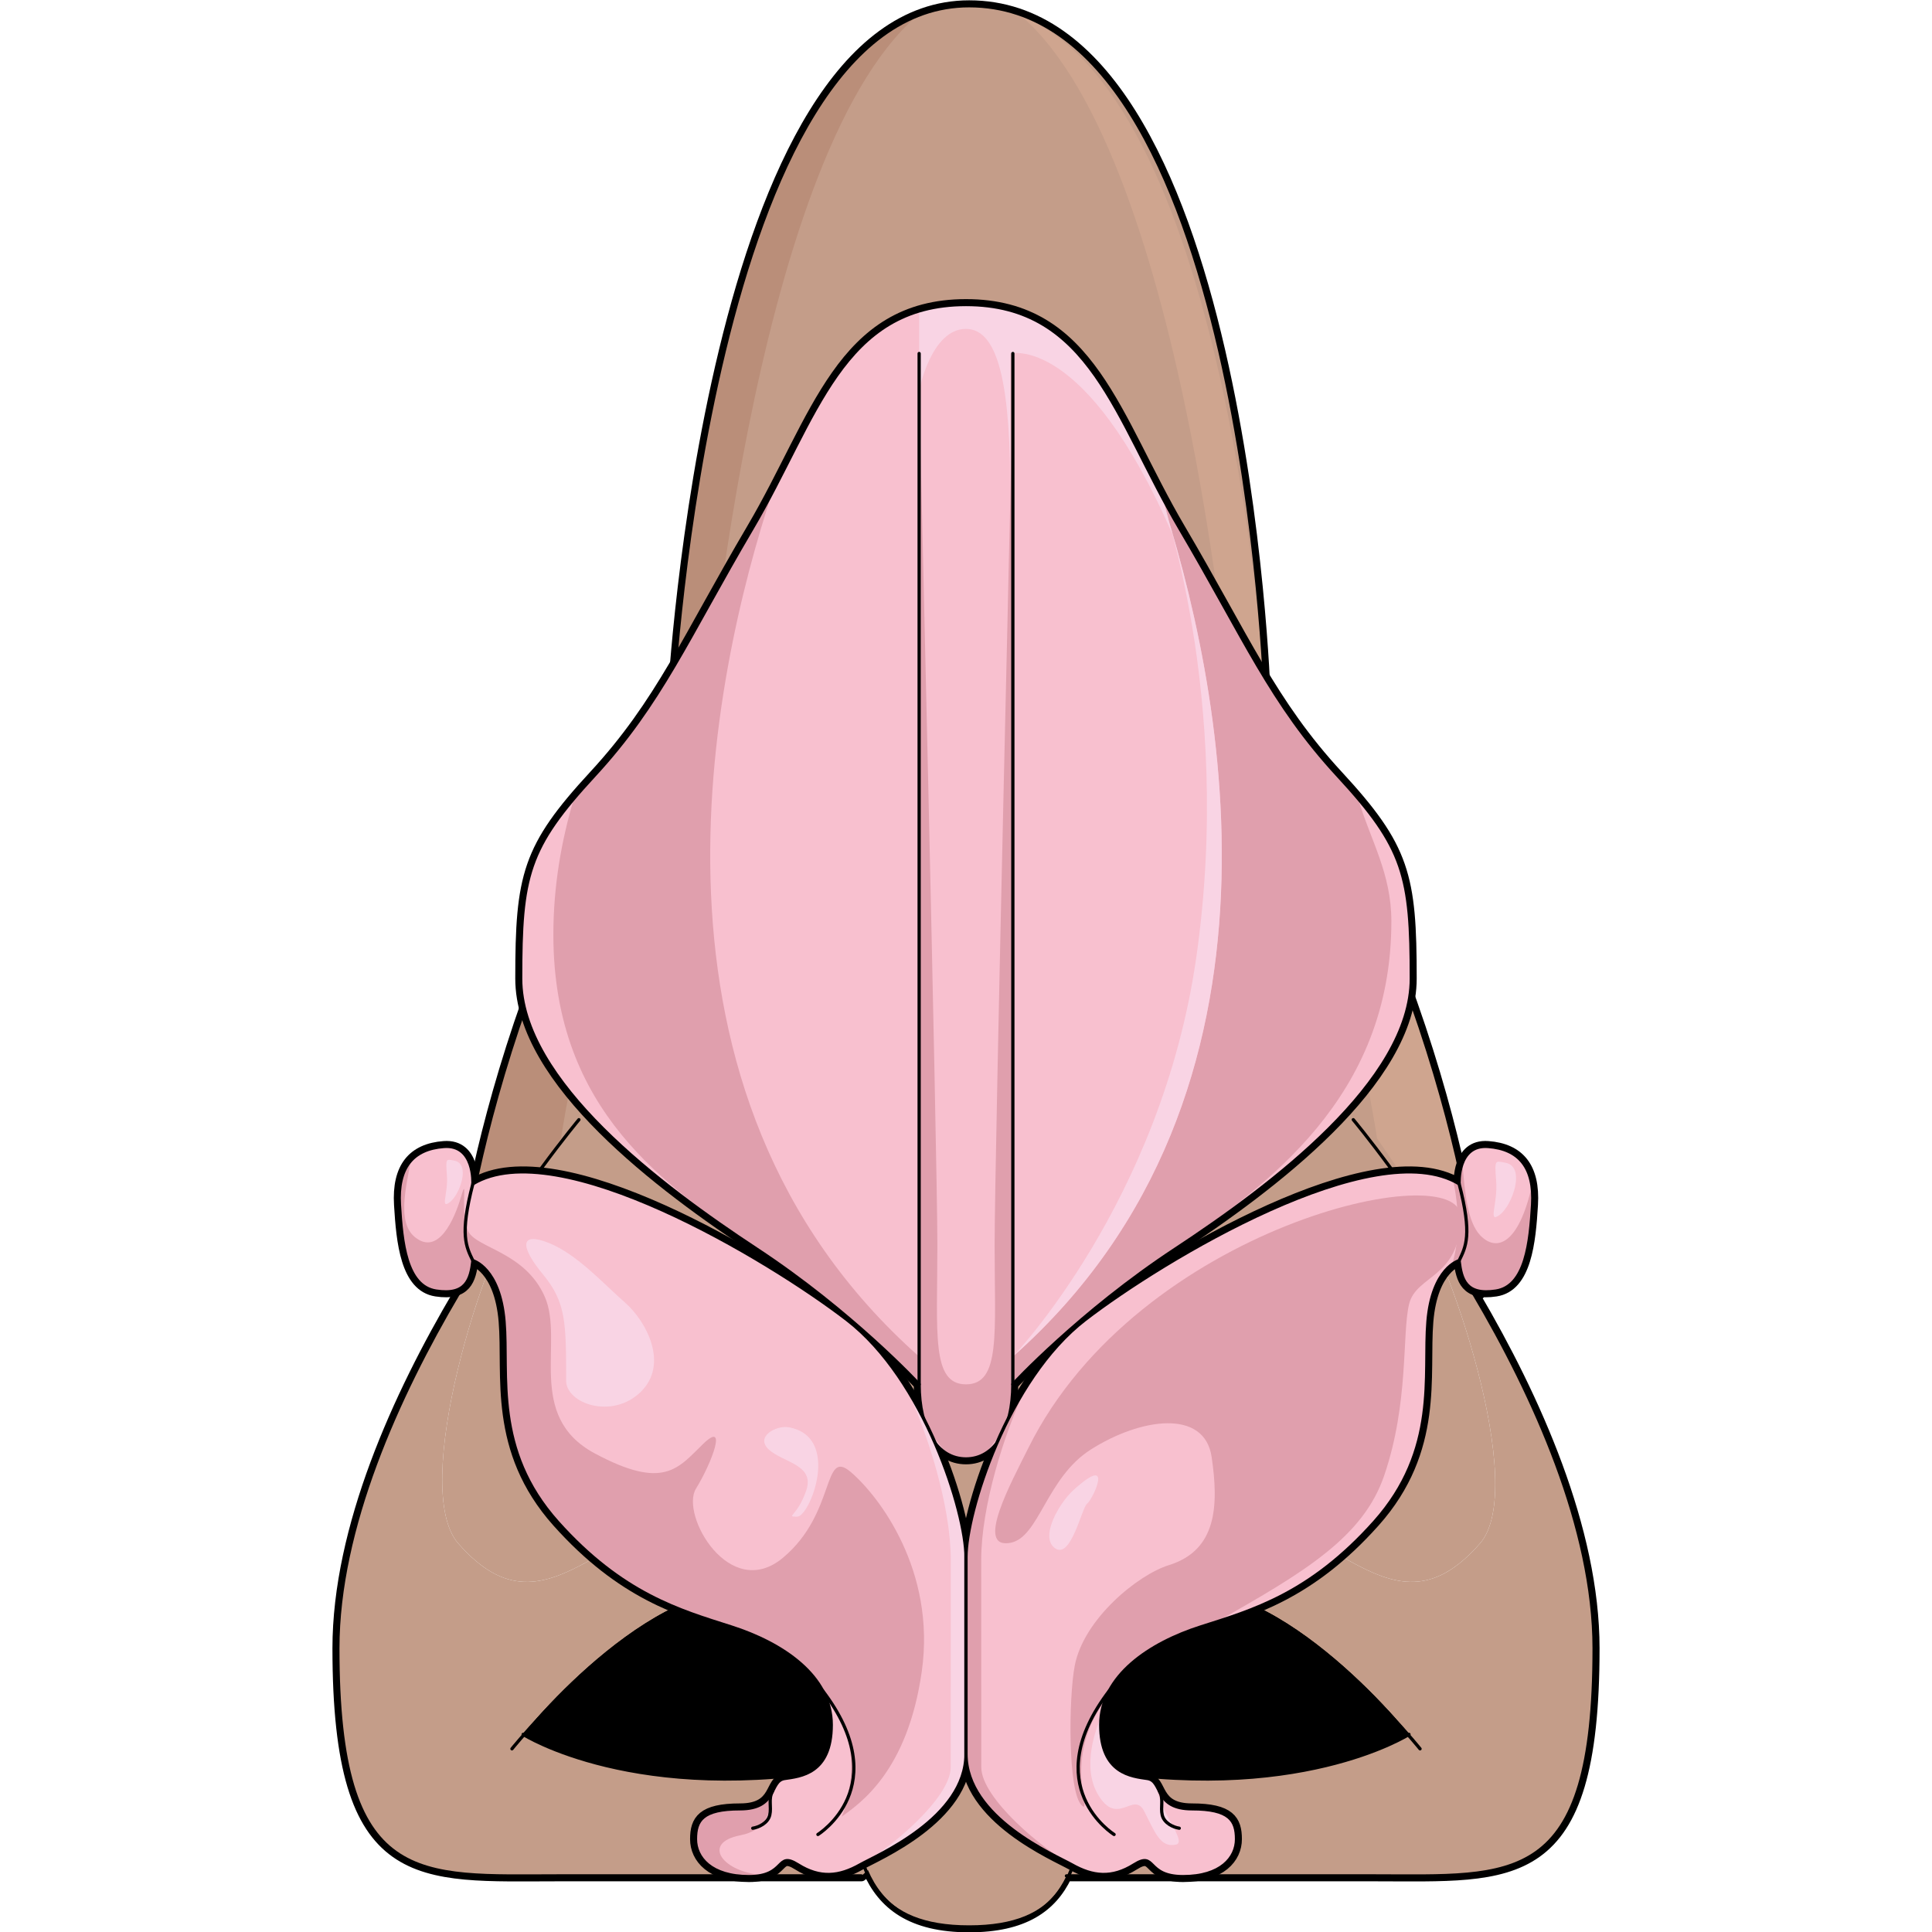 <?xml version="1.0" encoding="utf-8"?>
<!-- Created by: Science Figures, www.sciencefigures.org, Generator: Science Figures Editor -->
<!DOCTYPE svg PUBLIC "-//W3C//DTD SVG 1.0//EN" "http://www.w3.org/TR/2001/REC-SVG-20010904/DTD/svg10.dtd">
<svg version="1.0" id="Layer_1" xmlns="http://www.w3.org/2000/svg" xmlns:xlink="http://www.w3.org/1999/xlink" 
	 width="800px" height="800px" viewBox="0 0 292.726 446.326" enable-background="new 0 0 292.726 446.326"
	 xml:space="preserve">
<g>
	<g>
		
			<path fill="none" stroke="#000000" stroke-width="2.5" stroke-linecap="round" stroke-linejoin="round" stroke-miterlimit="10" d="
			M264.031,299.475l1.042-0.604c0,0-3.774-63.111-49.595-138.212c0,0-5.191-159.335-68.386-159.335
			c-59.626,0-68.386,159.335-68.386,159.335c-45.319,74.268-49.532,136.813-49.615,138.188c0,0.023,0,0.023,0,0.023
			C15.16,322.456,1.25,352.968,1.25,380.789c0,55.623,18.623,52.578,51.076,52.578h69.866l1.521-1.334
			c3.422,7.904,9.99,13.117,23.38,13.117c12.64,0,19.083-4.629,22.483-11.783h70.951c32.407,0,50.948,3.045,50.948-52.578
			C291.476,353.218,277.817,322.978,264.031,299.475z M119.438,408.256c-49.198,9.137-75.371-7.59-75.371-7.59
			c9.654-12.117,44.108-47.077,63.943-27.224c9.906,9.906,10.655,20.362,11.636,34.794L119.438,408.256z M173.727,408.318
			c0.666-14.451,1.146-24.947,11.073-34.876c19.813-19.854,54.225,15.106,63.879,27.224
			C248.055,401.063,222.068,417.184,173.727,408.318z"/>
		<path fill="#C49D89" d="M119.646,408.236c-0.98-14.432-1.729-24.888-11.636-34.794c-19.835-19.854-54.289,15.106-63.943,27.224
			c0,0,26.173,16.727,75.371,7.59L119.646,408.236z M173.727,408.318c48.342,8.865,74.328-7.256,74.952-7.652
			c-9.654-12.117-44.066-47.077-63.879-27.224C174.873,383.371,174.393,393.867,173.727,408.318z M247.636,274.218
			c4.82,6.777,10.618,15.411,16.396,25.257c13.786,23.503,27.444,53.743,27.444,81.314c0,55.623-18.541,52.578-50.948,52.578
			h-70.951c-3.4,7.154-9.844,11.783-22.483,11.783c-13.39,0-19.958-5.213-23.38-13.117l-1.521,1.334H52.326
			c-32.453,0-51.076,3.045-51.076-52.578c0-27.821,13.91-58.333,27.842-81.919c0,0,0,0,0-0.023
			c5.651-9.572,11.326-17.998,16.039-24.629c-10.659,15.871-27.237,69.615-16.039,82.379c21.836,24.86,34.996-10.574,70.096-10.574
			c35.101,0,23.4,36.561,47.905,36.561c24.485,0,12.784-36.561,47.884-36.561c35.101,0,48.281,35.435,70.097,10.574
			C276.294,343.833,258.295,290.089,247.636,274.218z"/>
		<path fill="#C49D89" d="M252.891,405.564c0,0-39.025,22.973-78.993,7.238l-0.315-6.926l73.013-8.811L252.891,405.564z"/>
		<path d="M248.679,400.666c-0.624,0.396-26.61,16.518-74.952,7.652c0.666-14.451,1.146-24.947,11.073-34.876
			C204.612,353.589,239.024,388.549,248.679,400.666z"/>
		<path fill="#C49D89" d="M40.531,405.564c0,0,39.024,22.973,78.992,7.238l0.316-6.926l-73.014-8.811L40.531,405.564z"/>
		<path d="M119.646,408.236l-0.208,0.02c-49.198,9.137-75.371-7.59-75.371-7.59c9.654-12.117,44.108-47.077,63.943-27.224
			C117.917,383.349,118.666,393.805,119.646,408.236z"/>
		<path fill="#C49D89" d="M215.479,160.658c45.82,75.101,49.595,138.212,49.595,138.212l-1.042,0.604
			c-5.777-9.846-11.575-18.479-16.396-25.257c10.659,15.871,28.658,69.615,17.438,82.379c-21.815,24.86-34.996-10.574-70.097-10.574
			c-35.1,0-23.398,36.561-47.884,36.561c-24.505,0-12.805-36.561-47.905-36.561c-35.1,0-48.26,35.435-70.096,10.574
			c-11.198-12.764,5.38-66.508,16.039-82.379c-4.713,6.631-10.388,15.057-16.039,24.629c0.083-1.375,4.296-63.921,49.615-138.188
			c0,0,8.76-159.335,68.386-159.335C210.287,1.323,215.479,160.658,215.479,160.658z"/>
		
			<path fill="none" stroke="#000000" stroke-width="0.75" stroke-linecap="round" stroke-linejoin="round" stroke-miterlimit="10" d="
			M44.055,400.67c0,0,26.184,16.715,75.38,7.586"/>
		
			<path fill="none" stroke="#000000" stroke-width="0.75" stroke-linecap="round" stroke-linejoin="round" stroke-miterlimit="10" d="
			M248.701,400.67c0,0-26.184,16.715-75.381,7.586"/>
		<path fill="#BA8E79" d="M135.009,3.7C86.261,23.44,78.707,160.658,78.707,160.658c-42.015,68.856-48.696,127.599-49.512,136.896
			c2.428-3.559,5.238-7.676,8.1-11.867c2.752-4.195,5.386-8.021,7.774-11.383c3.185-4.662,5.97-8.736,7.741-11.326
			c0,0,9.941-67.387,33.139-93.344C85.949,169.634,96.513,36.963,135.009,3.7z"/>
		<path fill="#CFA58F" d="M159.121,3.7c48.748,19.74,56.303,156.958,56.303,156.958c42.014,68.856,48.694,127.599,49.512,136.896
			c-2.428-3.559-5.238-7.676-8.101-11.867c-2.751-4.195-5.387-8.021-7.774-11.383c-3.186-4.662-5.969-8.736-7.74-11.326
			c0,0-9.941-67.387-33.141-93.344C208.18,169.634,197.617,36.963,159.121,3.7z"/>
		
			<path fill="none" stroke="#000000" stroke-width="0.75" stroke-linecap="round" stroke-linejoin="round" stroke-miterlimit="10" d="
			M56.938,258.667c0,0-55.688,66.468-55.688,122.126c0,55.623,18.623,52.57,51.08,52.57h69.855"/>
		
			<path fill="none" stroke="#000000" stroke-width="0.75" stroke-linecap="round" stroke-linejoin="round" stroke-miterlimit="10" d="
			M235.83,258.667c0,0,55.638,66.468,55.638,122.126c0,55.623-18.545,52.57-50.952,52.57h-70.952"/>
		
			<path fill="none" stroke="#000000" stroke-width="0.75" stroke-linecap="round" stroke-linejoin="round" stroke-miterlimit="10" d="
			M251.256,404.008c0,0-43.238-53.81-66.469-30.56c-23.165,23.214,5.182,71.712-37.703,71.712
			c-42.839,0-15.886-48.498-39.075-71.712c-23.234-23.25-66.539,30.56-66.539,30.56"/>
		
			<path fill="none" stroke="#000000" stroke-width="0.75" stroke-linecap="round" stroke-linejoin="round" stroke-miterlimit="10" d="
			M265.075,298.859c0,0-3.788-63.104-49.604-138.192c0,0-5.193-159.34-68.388-159.34c-59.614,0-68.387,159.34-68.387,159.34
			c-45.815,75.088-49.604,138.192-49.604,138.192"/>
	</g>
	<g>
		<g>
			
				<path fill="none" stroke="#000000" stroke-width="2.5" stroke-linecap="round" stroke-linejoin="round" stroke-miterlimit="10" d="
				M232.267,179.185c-15.426-16.702-21.6-31.787-36.511-57.111c-14.913-25.323-20.619-51.723-49.394-51.723
				c-28.771,0-34.48,26.399-49.393,51.723c-14.914,25.324-21.084,40.409-36.51,57.111c-15.426,16.701-16.973,23.169-16.973,46.875
				c0,23.707,32.398,47.95,54.512,62.498c22.111,14.549,37.539,31.25,37.539,31.25c0,10.238,4.115,17.228,10.824,17.228
				c6.711,0,10.824-6.989,10.824-17.228c0,0,15.429-16.701,37.541-31.25c22.113-14.548,54.509-38.791,54.509-62.498
				C249.236,202.354,247.693,195.886,232.267,179.185z"/>
			
				<path fill="none" stroke="#000000" stroke-width="2.5" stroke-linecap="round" stroke-linejoin="round" stroke-miterlimit="10" d="
				M266.966,264.854c-7.199-0.54-6.687,8.619-6.687,8.619c-19.541-11.854-68.383,17.508-86.394,31.37
				c-18.006,13.857-27.523,44.601-27.523,54.838c0-10.237-9.514-40.98-27.521-54.838c-18.01-13.862-66.855-43.225-86.396-31.37
				c0,0,0.516-9.159-6.684-8.619c-7.199,0.537-10.799,4.849-10.285,13.468c0.516,8.621,1.501,18.857,8.465,19.936
				c6.961,1.077,8.006-2.693,8.512-7.004c0,0,6.164,1.615,7.191,14.009c1.027,12.393-2.569,29.633,12.342,46.335
				c14.914,16.703,28.285,20.474,40.111,24.244c11.83,3.775,23.141,11.314,23.141,22.632c0,11.314-7.198,11.852-10.798,12.391
				c-3.601,0.541-1.517,7.004-10.272,7.004c-8.754,0-10.298,2.695-10.298,7.006c0,4.309,3.601,8.658,12.343,8.658
				s6.172-5.965,11.314-2.734c5.142,3.236,9.566,2.734,14.397,0c3.894-2.201,24.438-10.801,24.438-25.604
				c0,14.803,20.547,23.402,24.439,25.604c4.83,2.734,9.256,3.236,14.398,0c5.145-3.23,2.572,2.734,11.313,2.734
				c8.742,0,12.342-4.35,12.342-8.658c0-4.311-1.541-7.006-10.295-7.006c-8.758,0-6.674-6.463-10.274-7.004
				c-3.6-0.539-10.8-1.076-10.8-12.391c0-11.317,11.314-18.856,23.143-22.632c11.829-3.771,25.199-7.541,40.11-24.244
				c14.914-16.702,11.313-33.942,12.343-46.335c1.027-12.394,7.191-14.009,7.191-14.009c0.508,4.311,1.551,8.081,8.514,7.004
				c6.961-1.078,7.951-11.314,8.465-19.936C277.767,269.702,274.165,265.391,266.966,264.854z"/>
		</g>
		<g>
			<g>
				<g>
					<path fill="#F8C0CF" d="M232.267,179.185c-15.426-16.702-21.6-31.787-36.511-57.111
						c-14.913-25.323-20.619-51.723-49.394-51.723c-28.771,0-34.48,26.399-49.393,51.723c-14.914,25.324-21.084,40.409-36.51,57.111
						c-15.426,16.701-16.973,23.169-16.973,46.875c0,23.707,32.398,47.95,54.512,62.498c22.111,14.549,37.539,31.25,37.539,31.25
						c0,10.238,4.115,17.228,10.824,17.228c6.711,0,10.824-6.989,10.824-17.228c0,0,15.429-16.701,37.541-31.25
						c22.113-14.548,54.509-38.791,54.509-62.498C249.236,202.354,247.693,195.886,232.267,179.185z"/>
					<path fill="#E09FAD" d="M236.923,184.433c-1.394-1.649-2.935-3.381-4.659-5.248c-15.425-16.702-21.597-31.787-36.511-57.111
						c-1.653-2.809-3.191-5.631-4.662-8.429c13.992,42.57,35.107,138.56-33.904,199.754V90.223c0,0-4.212,176.979-4.212,197.377
						c0,20.399,1.453,32.208-6.612,32.208c-8.066,0-6.613-11.809-6.613-32.208c0-20.397-4.211-197.377-4.211-197.377v223.176
						c-69.012-61.194-47.896-157.184-33.904-199.754c-1.472,2.798-3.009,5.62-4.664,8.429
						c-14.914,25.324-21.084,40.409-36.51,57.111c-1.724,1.867-3.266,3.599-4.658,5.248c-2.945,9.833-4.765,20.396-4.765,31.494
						c0,41.041,26.524,58.059,46.173,72.109c0.264,0.174,0.53,0.351,0.789,0.521c22.111,14.549,37.539,31.25,37.539,31.25
						c0,3.967,0.623,7.434,1.77,10.207c1.744,2.172,3.283,4.127,4.584,5.795c1.318,0.797,2.814,1.226,4.471,1.226
						c1.655,0,3.152-0.429,4.469-1.226c1.303-1.668,2.844-3.623,4.586-5.795c1.145-2.773,1.77-6.24,1.77-10.207
						c0,0,15.427-16.701,37.539-31.25c0.258-0.171,0.525-0.348,0.788-0.521c19.65-14.051,49.116-34.149,49.116-75.193
						C244.63,201.746,239.867,194.266,236.923,184.433z"/>
					<path fill="#F9D4E4" d="M156.616,71.681c-3.068-0.857-6.456-1.33-10.254-1.33c-4.037,0-7.607,0.535-10.824,1.499v18.373
						c0,0,2.744-14.243,10.824-14.243s10.254,15.213,10.254,38.424V71.681z"/>
					<path fill="#F9D4E4" d="M157.187,313.398c69.012-61.194,47.896-157.184,33.904-199.754c0,0,17.186,46.755,8.471,107.537
						C191.456,277.711,157.187,313.398,157.187,313.398z"/>
					<path fill="#F9D4E4" d="M154.207,71.1l2.409,10.565c0,0,17.246-4.541,37.422,41.703l-2.172-8.258
						C180.933,94.622,174.092,75.092,154.207,71.1z"/>
				</g>
				
					<line fill="none" stroke="#000000" stroke-width="0.75" stroke-linecap="round" stroke-linejoin="round" stroke-miterlimit="10" x1="135.538" y1="319.808" x2="135.538" y2="81.665"/>
				
					<path fill="none" stroke="#000000" stroke-width="0.75" stroke-linecap="round" stroke-linejoin="round" stroke-miterlimit="10" d="
					M232.267,179.185c-15.426-16.702-21.6-31.787-36.511-57.111c-14.913-25.323-20.619-51.723-49.394-51.723
					c-28.771,0-34.48,26.399-49.393,51.723c-14.914,25.324-21.084,40.409-36.51,57.111c-15.426,16.701-16.973,23.169-16.973,46.875
					c0,23.707,32.398,47.95,54.512,62.498c22.111,14.549,37.539,31.25,37.539,31.25c0,10.238,4.115,17.228,10.824,17.228
					c6.711,0,10.824-6.989,10.824-17.228c0,0,15.429-16.701,37.541-31.25c22.113-14.548,54.509-38.791,54.509-62.498
					C249.236,202.354,247.693,195.886,232.267,179.185z"/>
				
					<line fill="none" stroke="#000000" stroke-width="0.75" stroke-linecap="round" stroke-linejoin="round" stroke-miterlimit="10" x1="157.187" y1="319.808" x2="157.187" y2="81.665"/>
			</g>
			<g>
				<g>
					<path fill="#F8C0CF" d="M32.444,273.473c0,0,0.516-9.159-6.684-8.619c-7.199,0.537-10.799,4.849-10.285,13.468
						c0.516,8.621,1.501,18.857,8.465,19.936c6.961,1.077,8.006-2.693,8.512-7.004c0,0,6.164,1.615,7.191,14.009
						c1.027,12.393-2.569,29.633,12.342,46.335c14.914,16.703,28.285,20.474,40.111,24.244c11.83,3.775,23.141,11.314,23.141,22.632
						c0,11.314-7.198,11.852-10.798,12.391c-3.601,0.541-1.517,7.004-10.272,7.004c-8.754,0-10.298,2.695-10.298,7.006
						c0,4.309,3.601,8.658,12.343,8.658s6.172-5.965,11.314-2.734c5.142,3.236,9.566,2.734,14.397,0
						c3.894-2.201,24.438-10.801,24.438-25.604s0-35.276,0-45.513c0-10.237-9.514-40.98-27.521-54.838
						C100.831,290.98,51.985,261.618,32.444,273.473z"/>
					<path fill="#F9D4E4" d="M146.362,405.193c0-14.803,0-35.276,0-45.513c0-7.195-4.705-24.515-13.751-38.987
						c4.984,10.611,10.239,27.325,10.239,39.689c0,12.379-0.018,35.957-0.018,47.869c0,7.215-14.344,19.088-20.909,22.545
						C125.817,428.596,146.362,419.996,146.362,405.193z"/>
					<path fill="#E09FAD" d="M119.72,340.044c-6.574-5.597-3.287,9.467-15.611,19.801c-12.324,10.33-23.828-9.901-20.132-15.929
						c3.698-6.027,7.396-15.926,1.644-10.331c-5.75,5.597-9.037,10.762-25.061,2.153c-16.022-8.608-6.984-25.826-11.502-36.155
						c-4.519-10.332-15.607-11.188-17.663-15.063c-2.054-3.874,0-13.775-1.642-8.178c-1.643,5.595-5.342,13.773-10.683,9.469
						c-4.169-3.359-2.085-11.43-0.968-17.681c-1.992,2.227-2.902,5.588-2.627,10.19c0.516,8.621,1.501,18.857,8.465,19.936
						c6.961,1.077,8.006-2.693,8.512-7.004c0,0,6.164,1.615,7.191,14.009c1.027,12.393-2.569,29.633,12.342,46.335
						c14.914,16.703,28.285,20.474,40.111,24.244c9.677,3.088,18.998,8.697,22.072,16.831c10.227,11.1,3.496,27.002,3.496,27.002
						c4.11-3.014,15.201-10.33,18.487-33.575C139.438,362.856,126.292,345.64,119.72,340.044z"/>
					<path fill="#F9D4E4" d="M105.339,329.713c-2.719-0.477-7.805,2.153-4.518,5.165c3.286,3.014,10.68,3.443,8.626,9.469
						c-2.054,6.027-4.929,6.027-2.054,6.027C110.27,350.374,117.663,331.866,105.339,329.713z"/>
					<path fill="#F9D4E4" d="M53.985,318.951c0,5.325,10.682,9.039,17.256,2.583c6.572-6.457,1.23-16.358-3.697-20.661
						c-4.932-4.304-11.094-11.189-17.666-13.775c-6.575-2.583-6.573,0.863-1.232,7.32C53.985,300.873,53.985,305.608,53.985,318.951
						z"/>
					<path fill="#E09FAD" d="M94.245,423.98c5.781-1.121,7.205-5.283,7.074-9.561c-1.016,1.736-2.646,3.447-7.152,3.447
						c-8.754,0-10.298,2.695-10.298,7.006c0,4.309,3.601,8.658,12.343,8.658c1.363,0,2.424-0.154,3.309-0.387
						C90.331,432.668,84.983,425.775,94.245,423.98z"/>
					<path fill="#F9D4E4" d="M28.091,268.116c-1.828-0.319-1.969-0.688-1.643,3.438c0.33,4.125-1.639,7.901,0.659,6.185
						C29.4,276.022,32.026,268.804,28.091,268.116z"/>
				</g>
				<g>
					
						<path fill="none" stroke="#000000" stroke-width="0.75" stroke-linecap="round" stroke-linejoin="round" stroke-miterlimit="10" d="
						M32.444,273.473c0,0,0.516-9.159-6.684-8.619c-7.199,0.537-10.799,4.849-10.285,13.468c0.516,8.621,1.501,18.857,8.465,19.936
						c6.961,1.077,8.006-2.693,8.512-7.004c0,0,6.164,1.615,7.191,14.009c1.027,12.393-2.569,29.633,12.342,46.335
						c14.914,16.703,28.285,20.474,40.111,24.244c11.83,3.775,23.141,11.314,23.141,22.632c0,11.314-7.198,11.852-10.798,12.391
						c-3.601,0.541-1.517,7.004-10.272,7.004c-8.754,0-10.298,2.695-10.298,7.006c0,4.309,3.601,8.658,12.343,8.658
						s6.172-5.965,11.314-2.734c5.142,3.236,9.566,2.734,14.397,0c3.894-2.201,24.438-10.801,24.438-25.604s0-35.276,0-45.513
						c0-10.237-9.514-40.98-27.521-54.838C100.831,290.98,51.985,261.618,32.444,273.473z"/>
					
						<path fill="none" stroke="#000000" stroke-width="0.75" stroke-linecap="round" stroke-linejoin="round" stroke-miterlimit="10" d="
						M32.452,291.253c-1.551-3.231-3.092-5.927-0.008-17.78"/>
					
						<path fill="none" stroke="#000000" stroke-width="0.75" stroke-linecap="round" stroke-linejoin="round" stroke-miterlimit="10" d="
						M112.154,423.793c0,0,17.977-11.107,1.019-33.299"/>
					
						<path fill="none" stroke="#000000" stroke-width="0.75" stroke-linecap="round" stroke-linejoin="round" stroke-miterlimit="10" d="
						M97.101,422.352c1.356-0.205,3.492-1.17,3.928-3.051c0.437-1.883-0.363-3.686,0.605-5.438"/>
				</g>
			</g>
			<g>
				<g>
					<path fill="#F8C0CF" d="M260.279,273.473c0,0-0.513-9.159,6.687-8.619c7.199,0.537,10.801,4.849,10.285,13.468
						c-0.514,8.621-1.504,18.857-8.465,19.936c-6.963,1.077-8.006-2.693-8.514-7.004c0,0-6.164,1.615-7.191,14.009
						c-1.029,12.393,2.571,29.633-12.343,46.335c-14.911,16.703-28.281,20.474-40.11,24.244
						c-11.828,3.775-23.143,11.314-23.143,22.632c0,11.314,7.2,11.852,10.8,12.391c3.601,0.541,1.517,7.004,10.274,7.004
						c8.754,0,10.295,2.695,10.295,7.006c0,4.309-3.6,8.658-12.342,8.658c-8.74,0-6.168-5.965-11.313-2.734
						c-5.143,3.236-9.568,2.734-14.398,0c-3.893-2.201-24.439-10.801-24.439-25.604s0-35.276,0-45.513
						c0-10.237,9.518-40.98,27.523-54.838C191.896,290.98,240.738,261.618,260.279,273.473z"/>
					<path fill="#E09FAD" d="M260.63,281.073c0-14.204-74.362,2.152-99.833,53.374c-4.022,8.09-12.511,23.601-4.106,21.954
						c6.572-1.293,8.248-15.01,18.486-21.523c11.503-7.316,26.291-9.47,27.936,1.721c1.644,11.193,1.232,21.523-9.86,24.967
						c-7.242,2.246-19.719,12.485-21.772,23.242c-1.41,7.384-1.641,29.272,1.644,32.284c2.563,2.352-4.621-10.756,5.358-24.193
						c2.988-8.253,12.385-13.942,22.146-17.058c1.156-0.367,2.332-0.74,3.519-1.119c20.694-11.663,33.981-19.706,38.815-33.816
						c5.752-16.785,4.109-32.714,5.752-39.6C250.357,294.418,260.63,295.278,260.63,281.073z"/>
					<path fill="#F9D4E4" d="M171.067,344.347c-3.092,2.836-7.807,10.762-4.107,13.343c3.697,2.586,6.161-9.471,7.395-10.329
						C175.587,346.502,180.927,335.308,171.067,344.347z"/>
					<path fill="#F9D4E4" d="M188.285,410.863c-3.6-0.539-10.8-1.076-10.8-12.391c0-0.662,0.047-1.313,0.123-1.949
						c-1.252,2.852-4.523,11.584-0.789,17.982c4.52,7.75,8.217-0.859,10.683,3.875c2.464,4.736,3.696,8.609,7.394,7.748
						c2.684-0.625-4.148-8.051-4.487-13.557C189.911,411.701,189.346,411.021,188.285,410.863z"/>
					<path fill="#E09FAD" d="M149.892,408.252c0-11.912-0.016-35.49-0.016-47.869c0-12.36,5.249-29.067,10.23-39.675
						c-9.039,14.469-13.744,31.779-13.744,38.973c0,10.236,0,30.71,0,45.513s20.547,23.402,24.439,25.604
						C164.237,427.34,149.892,415.467,149.892,408.252z"/>
					<path fill="#E09FAD" d="M260.272,291.253c0.508,4.311,1.551,8.081,8.514,7.004c6.961-1.078,7.951-11.314,8.465-19.936
						c0.095-1.627,0.046-3.103-0.146-4.425c-3.047,13.581-8.189,15.427-11.955,11.482c-2.896-3.036-3.546-9.713-4.109-16.704
						c-0.891,2.307-0.761,4.798-0.761,4.798c-0.434-0.262-0.896-0.479-1.356-0.702c1.859,8.922,0.955,15.351-0.242,19.334
						C259.606,291.437,260.272,291.253,260.272,291.253z"/>
					<path fill="#F9D4E4" d="M270.903,268.593c-2.293-0.399-2.467-0.861-2.057,4.302c0.412,5.167-2.053,9.899,0.822,7.75
						C272.546,278.493,275.834,269.453,270.903,268.593z"/>
				</g>
				<g>
					
						<path fill="none" stroke="#000000" stroke-width="0.75" stroke-linecap="round" stroke-linejoin="round" stroke-miterlimit="10" d="
						M260.279,273.473c0,0-0.513-9.159,6.687-8.619c7.199,0.537,10.801,4.849,10.285,13.468c-0.514,8.621-1.504,18.857-8.465,19.936
						c-6.963,1.077-8.006-2.693-8.514-7.004c0,0-6.164,1.615-7.191,14.009c-1.029,12.393,2.571,29.633-12.343,46.335
						c-14.911,16.703-28.281,20.474-40.11,24.244c-11.828,3.775-23.143,11.314-23.143,22.632c0,11.314,7.2,11.852,10.8,12.391
						c3.601,0.541,1.517,7.004,10.274,7.004c8.754,0,10.295,2.695,10.295,7.006c0,4.309-3.6,8.658-12.342,8.658
						c-8.74,0-6.168-5.965-11.313-2.734c-5.143,3.236-9.568,2.734-14.398,0c-3.893-2.201-24.439-10.801-24.439-25.604
						s0-35.276,0-45.513c0-10.237,9.518-40.98,27.523-54.838C191.896,290.98,240.738,261.618,260.279,273.473z"/>
					
						<path fill="none" stroke="#000000" stroke-width="0.75" stroke-linecap="round" stroke-linejoin="round" stroke-miterlimit="10" d="
						M260.272,291.253c1.551-3.231,3.094-5.927,0.007-17.78"/>
					
						<path fill="none" stroke="#000000" stroke-width="0.75" stroke-linecap="round" stroke-linejoin="round" stroke-miterlimit="10" d="
						M180.571,423.793c0,0-17.978-11.107-1.019-33.299"/>
					
						<path fill="none" stroke="#000000" stroke-width="0.75" stroke-linecap="round" stroke-linejoin="round" stroke-miterlimit="10" d="
						M195.627,422.352c-1.36-0.205-3.493-1.17-3.931-3.051c-0.434-1.883,0.363-3.686-0.604-5.438"/>
				</g>
			</g>
		</g>
	</g>
</g>
</svg>